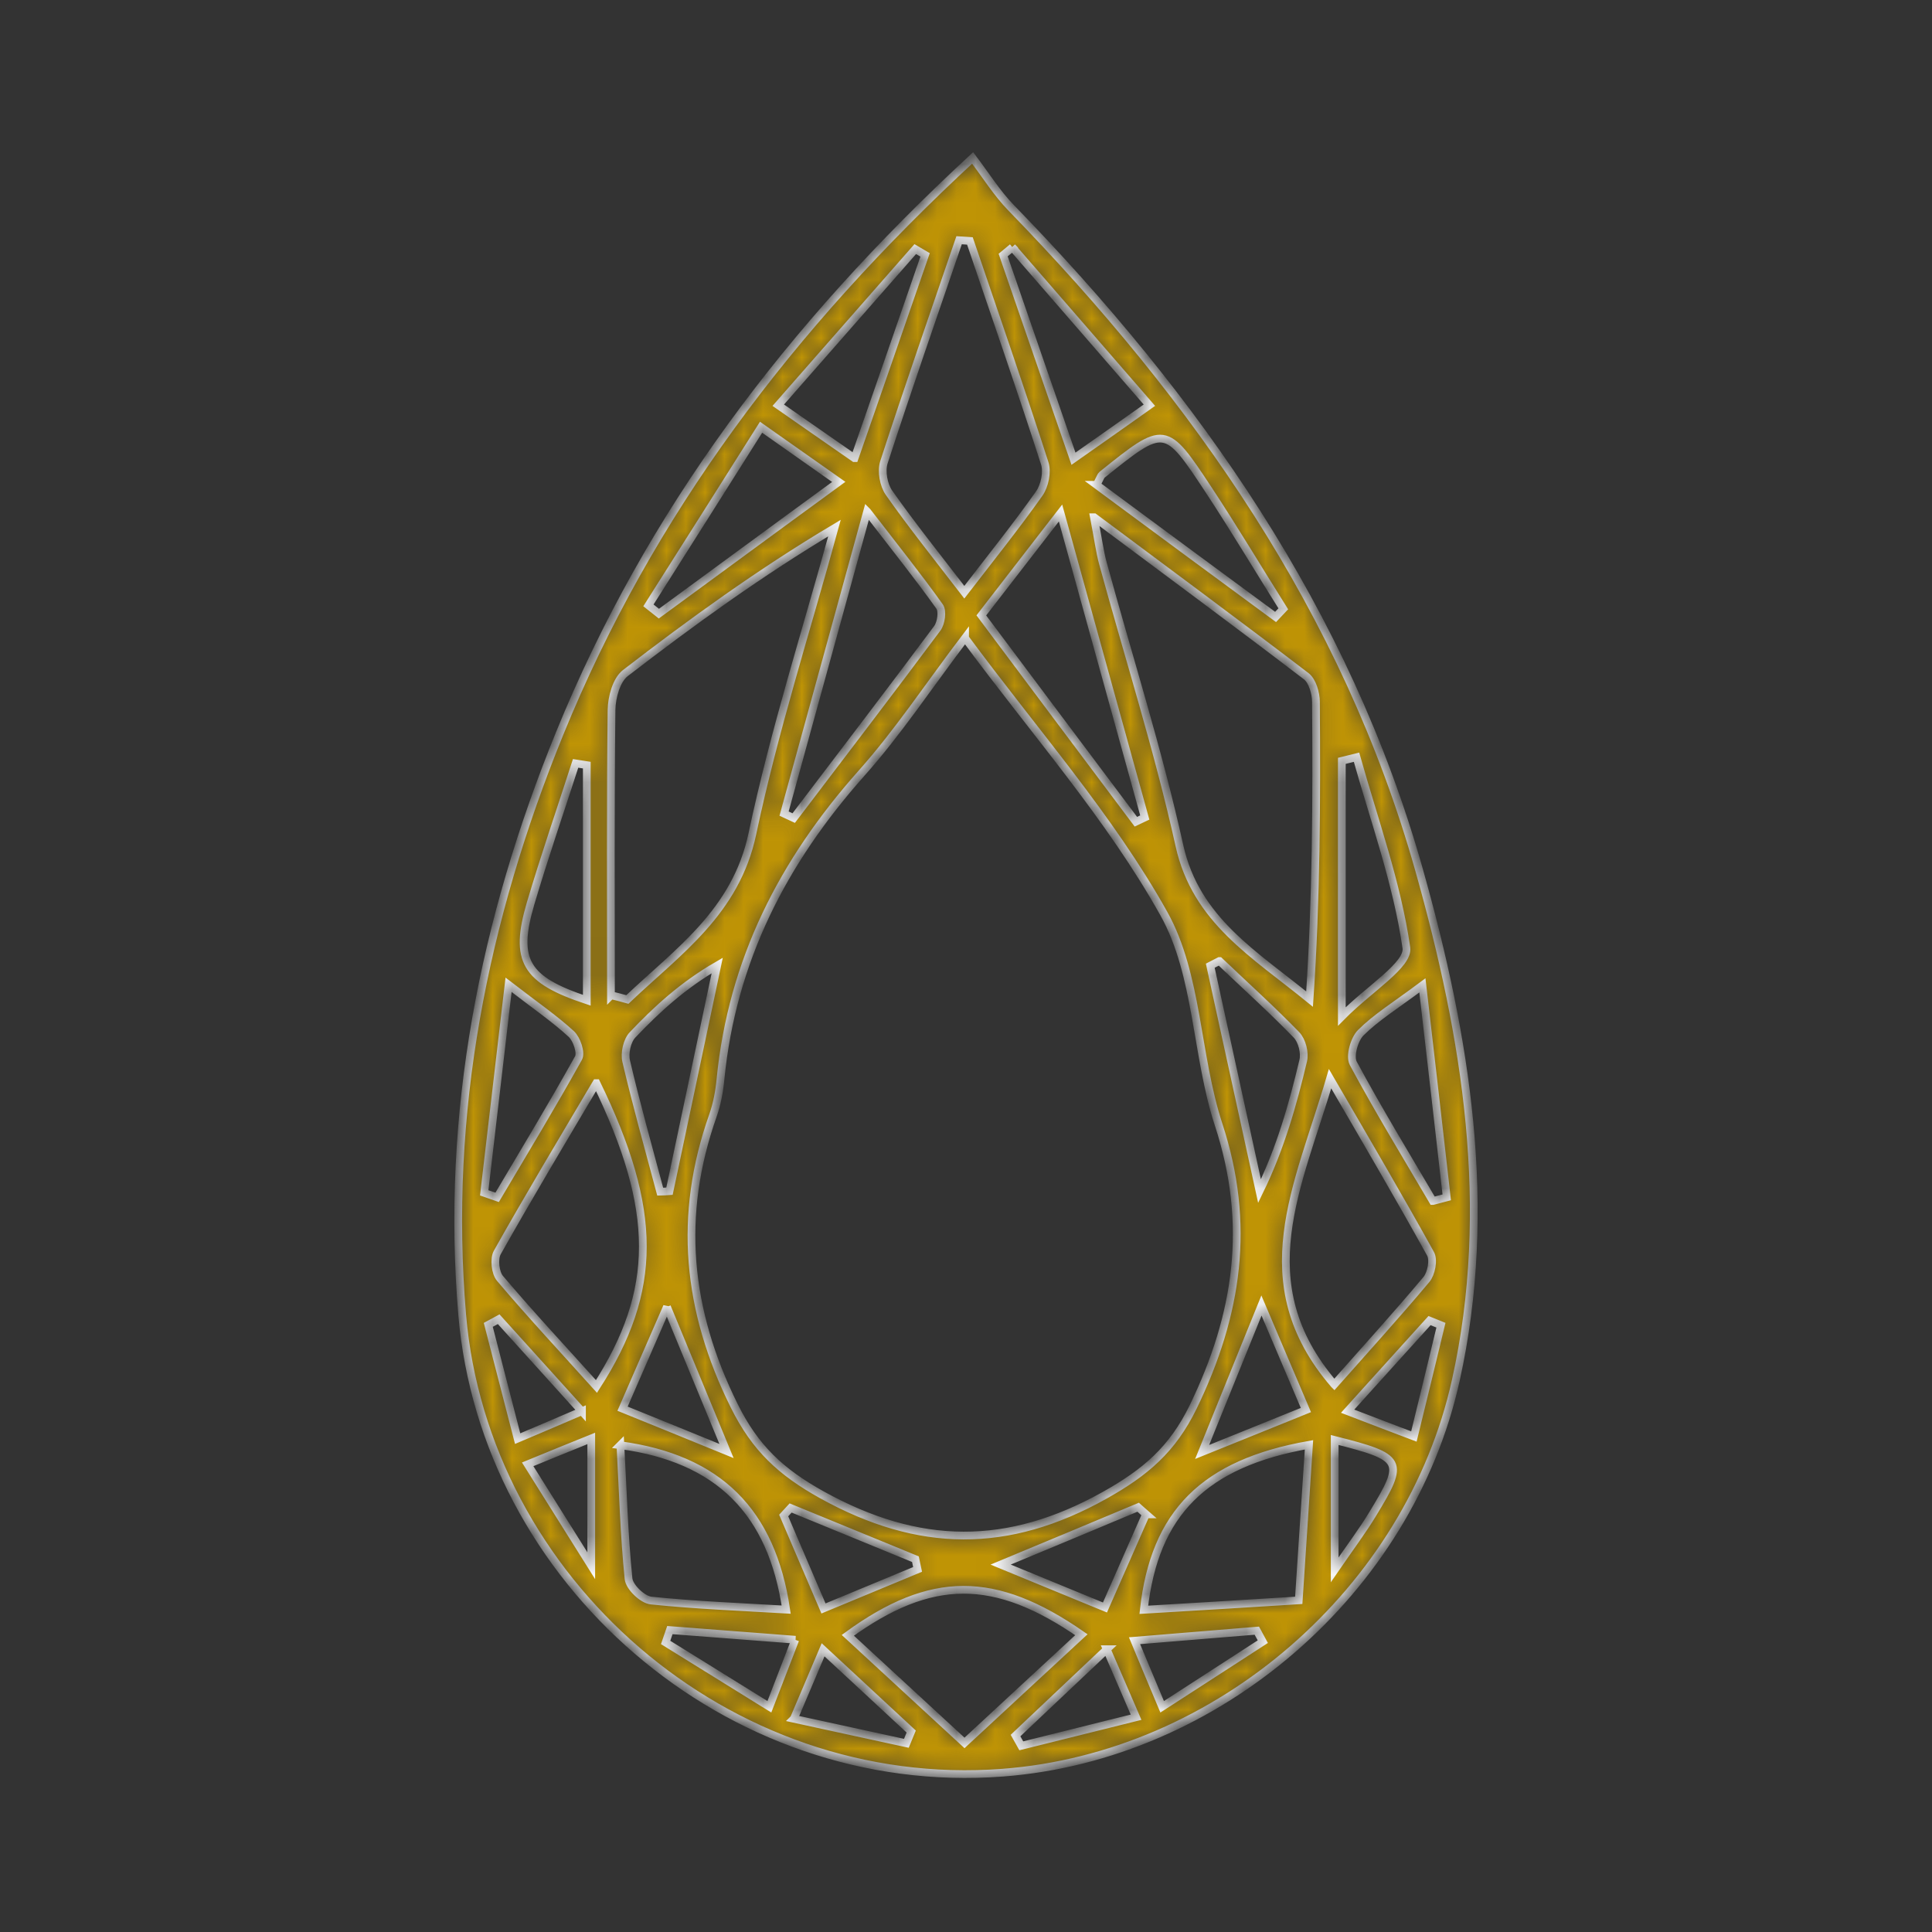 <svg width="100" height="100" viewBox="0 0 100 100" fill="none" xmlns="http://www.w3.org/2000/svg">
<rect x="0" y="0" width="100" height="100" fill="#333333" stroke="none"/>
<mask id="path-1-inside-1_171_598" fill="white">
<path d="M50.343 8.173C51.033 9.083 51.603 10.003 52.333 10.753C61.923 20.613 69.673 31.633 73.453 45.033C75.893 53.683 77.333 62.523 75.353 71.443C72.943 82.333 63.053 90.903 51.903 91.753C37.593 92.843 25.083 81.733 23.923 68.053C23.043 57.633 25.033 47.623 28.963 37.973C33.623 26.533 40.863 16.933 50.343 8.173ZM49.953 33.013C48.053 35.523 46.473 37.913 44.583 40.033C40.523 44.593 37.893 49.733 37.293 55.853C37.233 56.493 37.113 57.133 36.903 57.733C35.073 62.913 35.543 67.803 38.003 72.763C39.093 74.963 40.423 76.193 42.543 77.373C47.563 80.153 52.163 80.203 57.183 77.393C59.283 76.213 60.683 75.033 61.763 72.813C64.083 68.023 64.763 63.343 63.073 58.203C61.903 54.633 62.013 50.463 60.243 47.293C57.453 42.293 53.553 37.903 49.953 33.023V33.013ZM56.623 26.773C56.843 27.933 56.923 28.543 57.083 29.143C58.413 34.013 59.953 38.833 61.043 43.753C61.893 47.633 64.943 49.393 67.783 51.713C68.133 46.533 68.153 41.433 68.113 36.333C68.113 35.883 67.933 35.253 67.613 35.003C64.123 32.333 60.583 29.723 56.633 26.773H56.623ZM31.633 51.513C31.913 51.583 32.193 51.653 32.473 51.733C35.093 49.243 38.083 47.213 38.943 43.153C40.073 37.813 41.753 32.593 43.193 27.333C39.323 29.643 35.803 32.193 32.363 34.843C31.903 35.203 31.663 36.093 31.653 36.743C31.593 41.673 31.623 46.593 31.623 51.523L31.633 51.513ZM50.203 12.473C50.013 12.463 49.833 12.443 49.643 12.433C48.333 16.263 47.003 20.083 45.753 23.923C45.603 24.383 45.733 25.103 46.013 25.503C47.193 27.183 48.483 28.793 49.913 30.653C51.323 28.823 52.613 27.213 53.793 25.543C54.073 25.143 54.223 24.423 54.073 23.973C52.833 20.123 51.503 16.303 50.203 12.473ZM30.863 56.063C29.083 59.073 27.373 61.923 25.743 64.823C25.553 65.153 25.633 65.883 25.883 66.173C27.483 68.063 29.173 69.873 30.873 71.763C34.073 66.783 34.073 62.653 30.873 56.063H30.863ZM69.063 71.663C70.653 69.863 72.283 68.073 73.833 66.223C74.083 65.923 74.223 65.213 74.043 64.893C72.433 61.983 70.743 59.103 68.843 55.833C67.223 61.383 64.523 66.383 69.053 71.653L69.063 71.663ZM43.883 84.643C45.883 86.483 47.843 88.293 49.923 90.213C52.013 88.273 53.973 86.463 55.973 84.613C51.483 81.503 48.193 81.513 43.883 84.643ZM67.753 74.783C62.343 75.743 59.763 78.293 59.203 83.323C61.903 83.163 64.543 83.003 67.223 82.833C67.413 79.903 67.583 77.363 67.753 74.783ZM32.113 74.793C32.243 77.183 32.303 79.453 32.533 81.713C32.573 82.143 33.253 82.793 33.693 82.843C36.003 83.083 38.333 83.173 40.693 83.313C39.943 78.243 37.193 75.493 32.103 74.803L32.113 74.793ZM44.883 26.473C43.353 32.053 41.963 37.083 40.583 42.113C40.753 42.193 40.913 42.263 41.083 42.343C43.563 39.073 46.063 35.813 48.513 32.523C48.713 32.253 48.803 31.633 48.633 31.393C47.543 29.863 46.363 28.393 44.893 26.483L44.883 26.473ZM50.793 31.853C53.513 35.493 56.153 39.013 58.793 42.533C58.943 42.463 59.103 42.383 59.253 42.313C57.843 37.233 56.443 32.143 54.893 26.553C53.333 28.573 52.093 30.173 50.793 31.853ZM43.413 24.943C42.013 23.963 40.833 23.123 39.393 22.113C37.353 25.343 35.463 28.343 33.563 31.333C33.743 31.473 33.923 31.623 34.103 31.763C37.123 29.553 40.133 27.333 43.413 24.943ZM56.753 25.093C59.853 27.383 62.933 29.663 66.023 31.933C66.153 31.793 66.293 31.653 66.423 31.513C65.133 29.463 63.893 27.383 62.563 25.363C60.313 21.953 60.293 21.963 57.033 24.583C56.983 24.623 56.963 24.703 56.763 25.093H56.753ZM52.403 12.803C52.243 12.933 52.083 13.073 51.923 13.203C53.113 16.643 54.303 20.083 55.563 23.743C57.013 22.723 58.143 21.933 59.493 20.973C57.013 18.113 54.703 15.453 52.393 12.793L52.403 12.803ZM44.233 23.713C45.513 20.023 46.703 16.613 47.883 13.193C47.713 13.093 47.543 12.993 47.373 12.893C45.063 15.523 42.753 18.163 40.283 20.973C41.713 21.963 42.843 22.753 44.223 23.713H44.233ZM69.453 52.613C70.893 51.153 72.923 49.943 72.793 49.053C72.313 45.713 71.133 42.473 70.213 39.193C69.963 39.253 69.703 39.323 69.453 39.383V52.613ZM63.113 49.743C62.953 49.823 62.793 49.903 62.643 49.983C63.493 53.873 64.343 57.763 65.193 61.653C66.283 59.413 66.913 57.173 67.453 54.903C67.553 54.493 67.393 53.863 67.103 53.563C65.823 52.243 64.453 51.013 63.123 49.743H63.113ZM34.173 61.683C34.333 61.683 34.493 61.663 34.653 61.653C35.473 57.763 36.303 53.863 37.123 49.973C35.363 50.993 34.003 52.233 32.743 53.563C32.453 53.863 32.313 54.513 32.413 54.933C32.943 57.193 33.573 59.433 34.173 61.683ZM74.173 62.163C74.413 62.103 74.643 62.033 74.883 61.973C74.483 58.463 74.083 54.953 73.623 51.003C72.203 52.063 71.223 52.663 70.433 53.453C70.093 53.793 69.853 54.663 70.043 55.033C71.343 57.453 72.773 59.793 74.163 62.163H74.173ZM25.063 61.743C25.283 61.823 25.513 61.893 25.733 61.973C27.153 59.573 28.593 57.193 29.943 54.763C30.093 54.493 29.853 53.783 29.573 53.523C28.703 52.723 27.723 52.053 26.323 50.973C25.863 54.883 25.463 58.313 25.063 61.743ZM30.373 39.603C30.183 39.573 29.983 39.543 29.793 39.513C29.013 41.933 28.183 44.333 27.463 46.763C26.593 49.723 27.193 50.713 30.373 51.773V39.603ZM59.323 78.383C59.183 78.263 59.053 78.133 58.913 78.013C56.743 78.923 54.563 79.833 51.793 80.983C53.953 81.873 55.523 82.513 57.193 83.203C57.973 81.433 58.643 79.913 59.313 78.383H59.323ZM40.923 78.053C40.803 78.183 40.683 78.313 40.563 78.443C41.223 79.993 41.893 81.543 42.623 83.253C44.353 82.533 45.923 81.883 47.493 81.233C47.453 81.053 47.423 80.883 47.383 80.703C45.233 79.823 43.073 78.933 40.923 78.053ZM67.593 72.983C66.823 71.183 66.183 69.663 65.293 67.573C64.193 70.283 63.323 72.443 62.223 75.153C64.323 74.303 65.803 73.703 67.593 72.983ZM34.523 67.633C33.623 69.693 32.963 71.213 32.223 72.913C34.023 73.643 35.533 74.253 37.603 75.103C36.473 72.373 35.603 70.253 34.523 67.643V67.633ZM41.173 84.873C38.793 84.693 36.733 84.533 34.673 84.373L34.453 85.013C36.173 86.073 37.883 87.143 39.823 88.343C40.343 87.003 40.693 86.093 41.163 84.873H41.173ZM57.293 85.363C55.533 87.023 54.043 88.433 52.563 89.833C52.663 90.013 52.763 90.183 52.863 90.363C54.793 89.883 56.713 89.403 58.803 88.883C58.233 87.573 57.853 86.673 57.283 85.363H57.293ZM60.153 88.343C62.053 87.113 63.713 86.043 65.363 84.973L65.053 84.403C63.023 84.573 60.993 84.733 58.723 84.923C59.193 86.063 59.593 87.003 60.153 88.343ZM41.083 88.963C43.243 89.433 45.073 89.833 46.913 90.233C46.993 90.033 47.073 89.833 47.163 89.623C45.703 88.273 44.243 86.913 42.603 85.393C42.063 86.663 41.683 87.573 41.093 88.953L41.083 88.963ZM30.123 73.053C28.573 71.333 27.193 69.813 25.813 68.283C25.633 68.383 25.453 68.473 25.273 68.573C25.763 70.463 26.253 72.363 26.793 74.463C28.083 73.913 28.963 73.543 30.123 73.043V73.053ZM74.583 68.593C74.383 68.513 74.193 68.433 73.993 68.353C72.643 69.843 71.303 71.333 69.753 73.043C71.063 73.543 71.993 73.903 73.183 74.353C73.703 72.233 74.143 70.413 74.583 68.593ZM69.083 74.533V81.253C69.913 80.043 70.533 79.223 71.063 78.343C72.723 75.613 72.633 75.433 69.083 74.533ZM27.313 75.793C28.483 77.653 29.443 79.193 30.603 81.043V74.453C29.413 74.933 28.583 75.273 27.313 75.793Z"/>
</mask>
<path d="M50.343 8.173C51.033 9.083 51.603 10.003 52.333 10.753C61.923 20.613 69.673 31.633 73.453 45.033C75.893 53.683 77.333 62.523 75.353 71.443C72.943 82.333 63.053 90.903 51.903 91.753C37.593 92.843 25.083 81.733 23.923 68.053C23.043 57.633 25.033 47.623 28.963 37.973C33.623 26.533 40.863 16.933 50.343 8.173ZM49.953 33.013C48.053 35.523 46.473 37.913 44.583 40.033C40.523 44.593 37.893 49.733 37.293 55.853C37.233 56.493 37.113 57.133 36.903 57.733C35.073 62.913 35.543 67.803 38.003 72.763C39.093 74.963 40.423 76.193 42.543 77.373C47.563 80.153 52.163 80.203 57.183 77.393C59.283 76.213 60.683 75.033 61.763 72.813C64.083 68.023 64.763 63.343 63.073 58.203C61.903 54.633 62.013 50.463 60.243 47.293C57.453 42.293 53.553 37.903 49.953 33.023V33.013ZM56.623 26.773C56.843 27.933 56.923 28.543 57.083 29.143C58.413 34.013 59.953 38.833 61.043 43.753C61.893 47.633 64.943 49.393 67.783 51.713C68.133 46.533 68.153 41.433 68.113 36.333C68.113 35.883 67.933 35.253 67.613 35.003C64.123 32.333 60.583 29.723 56.633 26.773H56.623ZM31.633 51.513C31.913 51.583 32.193 51.653 32.473 51.733C35.093 49.243 38.083 47.213 38.943 43.153C40.073 37.813 41.753 32.593 43.193 27.333C39.323 29.643 35.803 32.193 32.363 34.843C31.903 35.203 31.663 36.093 31.653 36.743C31.593 41.673 31.623 46.593 31.623 51.523L31.633 51.513ZM50.203 12.473C50.013 12.463 49.833 12.443 49.643 12.433C48.333 16.263 47.003 20.083 45.753 23.923C45.603 24.383 45.733 25.103 46.013 25.503C47.193 27.183 48.483 28.793 49.913 30.653C51.323 28.823 52.613 27.213 53.793 25.543C54.073 25.143 54.223 24.423 54.073 23.973C52.833 20.123 51.503 16.303 50.203 12.473ZM30.863 56.063C29.083 59.073 27.373 61.923 25.743 64.823C25.553 65.153 25.633 65.883 25.883 66.173C27.483 68.063 29.173 69.873 30.873 71.763C34.073 66.783 34.073 62.653 30.873 56.063H30.863ZM69.063 71.663C70.653 69.863 72.283 68.073 73.833 66.223C74.083 65.923 74.223 65.213 74.043 64.893C72.433 61.983 70.743 59.103 68.843 55.833C67.223 61.383 64.523 66.383 69.053 71.653L69.063 71.663ZM43.883 84.643C45.883 86.483 47.843 88.293 49.923 90.213C52.013 88.273 53.973 86.463 55.973 84.613C51.483 81.503 48.193 81.513 43.883 84.643ZM67.753 74.783C62.343 75.743 59.763 78.293 59.203 83.323C61.903 83.163 64.543 83.003 67.223 82.833C67.413 79.903 67.583 77.363 67.753 74.783ZM32.113 74.793C32.243 77.183 32.303 79.453 32.533 81.713C32.573 82.143 33.253 82.793 33.693 82.843C36.003 83.083 38.333 83.173 40.693 83.313C39.943 78.243 37.193 75.493 32.103 74.803L32.113 74.793ZM44.883 26.473C43.353 32.053 41.963 37.083 40.583 42.113C40.753 42.193 40.913 42.263 41.083 42.343C43.563 39.073 46.063 35.813 48.513 32.523C48.713 32.253 48.803 31.633 48.633 31.393C47.543 29.863 46.363 28.393 44.893 26.483L44.883 26.473ZM50.793 31.853C53.513 35.493 56.153 39.013 58.793 42.533C58.943 42.463 59.103 42.383 59.253 42.313C57.843 37.233 56.443 32.143 54.893 26.553C53.333 28.573 52.093 30.173 50.793 31.853ZM43.413 24.943C42.013 23.963 40.833 23.123 39.393 22.113C37.353 25.343 35.463 28.343 33.563 31.333C33.743 31.473 33.923 31.623 34.103 31.763C37.123 29.553 40.133 27.333 43.413 24.943ZM56.753 25.093C59.853 27.383 62.933 29.663 66.023 31.933C66.153 31.793 66.293 31.653 66.423 31.513C65.133 29.463 63.893 27.383 62.563 25.363C60.313 21.953 60.293 21.963 57.033 24.583C56.983 24.623 56.963 24.703 56.763 25.093H56.753ZM52.403 12.803C52.243 12.933 52.083 13.073 51.923 13.203C53.113 16.643 54.303 20.083 55.563 23.743C57.013 22.723 58.143 21.933 59.493 20.973C57.013 18.113 54.703 15.453 52.393 12.793L52.403 12.803ZM44.233 23.713C45.513 20.023 46.703 16.613 47.883 13.193C47.713 13.093 47.543 12.993 47.373 12.893C45.063 15.523 42.753 18.163 40.283 20.973C41.713 21.963 42.843 22.753 44.223 23.713H44.233ZM69.453 52.613C70.893 51.153 72.923 49.943 72.793 49.053C72.313 45.713 71.133 42.473 70.213 39.193C69.963 39.253 69.703 39.323 69.453 39.383V52.613ZM63.113 49.743C62.953 49.823 62.793 49.903 62.643 49.983C63.493 53.873 64.343 57.763 65.193 61.653C66.283 59.413 66.913 57.173 67.453 54.903C67.553 54.493 67.393 53.863 67.103 53.563C65.823 52.243 64.453 51.013 63.123 49.743H63.113ZM34.173 61.683C34.333 61.683 34.493 61.663 34.653 61.653C35.473 57.763 36.303 53.863 37.123 49.973C35.363 50.993 34.003 52.233 32.743 53.563C32.453 53.863 32.313 54.513 32.413 54.933C32.943 57.193 33.573 59.433 34.173 61.683ZM74.173 62.163C74.413 62.103 74.643 62.033 74.883 61.973C74.483 58.463 74.083 54.953 73.623 51.003C72.203 52.063 71.223 52.663 70.433 53.453C70.093 53.793 69.853 54.663 70.043 55.033C71.343 57.453 72.773 59.793 74.163 62.163H74.173ZM25.063 61.743C25.283 61.823 25.513 61.893 25.733 61.973C27.153 59.573 28.593 57.193 29.943 54.763C30.093 54.493 29.853 53.783 29.573 53.523C28.703 52.723 27.723 52.053 26.323 50.973C25.863 54.883 25.463 58.313 25.063 61.743ZM30.373 39.603C30.183 39.573 29.983 39.543 29.793 39.513C29.013 41.933 28.183 44.333 27.463 46.763C26.593 49.723 27.193 50.713 30.373 51.773V39.603ZM59.323 78.383C59.183 78.263 59.053 78.133 58.913 78.013C56.743 78.923 54.563 79.833 51.793 80.983C53.953 81.873 55.523 82.513 57.193 83.203C57.973 81.433 58.643 79.913 59.313 78.383H59.323ZM40.923 78.053C40.803 78.183 40.683 78.313 40.563 78.443C41.223 79.993 41.893 81.543 42.623 83.253C44.353 82.533 45.923 81.883 47.493 81.233C47.453 81.053 47.423 80.883 47.383 80.703C45.233 79.823 43.073 78.933 40.923 78.053ZM67.593 72.983C66.823 71.183 66.183 69.663 65.293 67.573C64.193 70.283 63.323 72.443 62.223 75.153C64.323 74.303 65.803 73.703 67.593 72.983ZM34.523 67.633C33.623 69.693 32.963 71.213 32.223 72.913C34.023 73.643 35.533 74.253 37.603 75.103C36.473 72.373 35.603 70.253 34.523 67.643V67.633ZM41.173 84.873C38.793 84.693 36.733 84.533 34.673 84.373L34.453 85.013C36.173 86.073 37.883 87.143 39.823 88.343C40.343 87.003 40.693 86.093 41.163 84.873H41.173ZM57.293 85.363C55.533 87.023 54.043 88.433 52.563 89.833C52.663 90.013 52.763 90.183 52.863 90.363C54.793 89.883 56.713 89.403 58.803 88.883C58.233 87.573 57.853 86.673 57.283 85.363H57.293ZM60.153 88.343C62.053 87.113 63.713 86.043 65.363 84.973L65.053 84.403C63.023 84.573 60.993 84.733 58.723 84.923C59.193 86.063 59.593 87.003 60.153 88.343ZM41.083 88.963C43.243 89.433 45.073 89.833 46.913 90.233C46.993 90.033 47.073 89.833 47.163 89.623C45.703 88.273 44.243 86.913 42.603 85.393C42.063 86.663 41.683 87.573 41.093 88.953L41.083 88.963ZM30.123 73.053C28.573 71.333 27.193 69.813 25.813 68.283C25.633 68.383 25.453 68.473 25.273 68.573C25.763 70.463 26.253 72.363 26.793 74.463C28.083 73.913 28.963 73.543 30.123 73.043V73.053ZM74.583 68.593C74.383 68.513 74.193 68.433 73.993 68.353C72.643 69.843 71.303 71.333 69.753 73.043C71.063 73.543 71.993 73.903 73.183 74.353C73.703 72.233 74.143 70.413 74.583 68.593ZM69.083 74.533V81.253C69.913 80.043 70.533 79.223 71.063 78.343C72.723 75.613 72.633 75.433 69.083 74.533ZM27.313 75.793C28.483 77.653 29.443 79.193 30.603 81.043V74.453C29.413 74.933 28.583 75.273 27.313 75.793Z" fill="#BF9405" stroke="#F9F9F9" stroke-width="0.4" mask="url(#path-1-inside-1_171_598)"/>
</svg>
